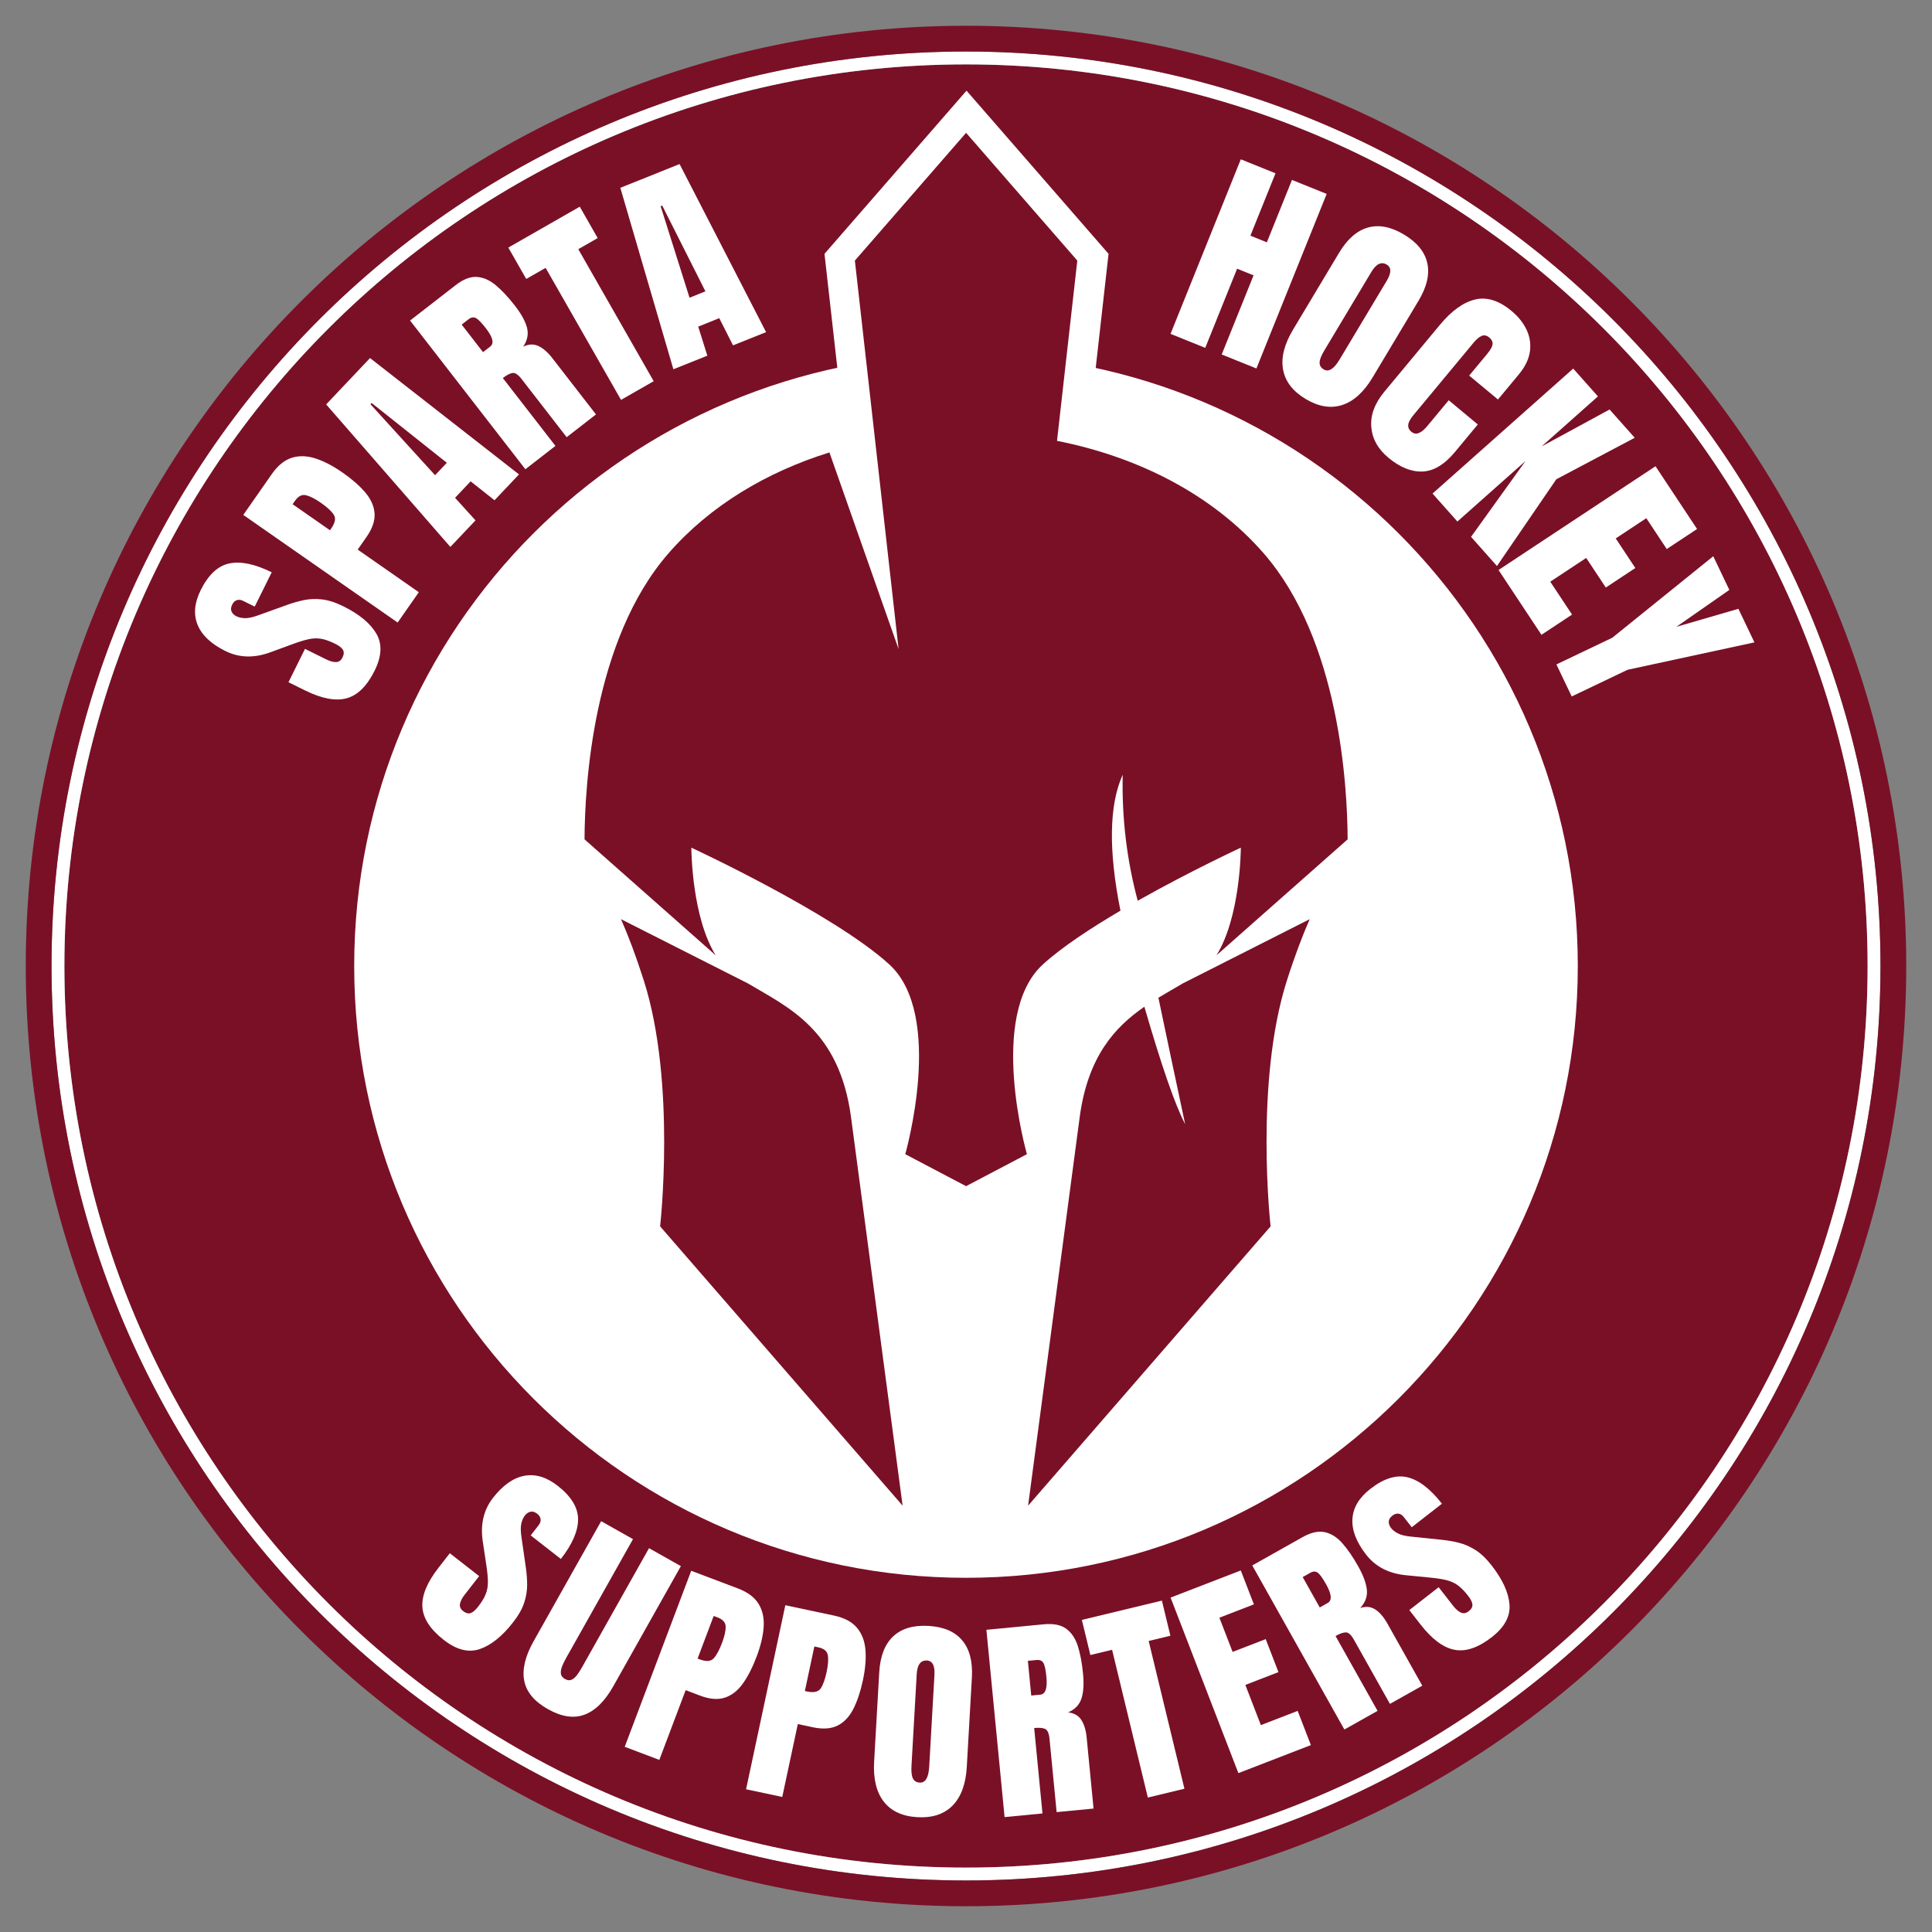 <svg xmlns="http://www.w3.org/2000/svg" xmlns:xlink="http://www.w3.org/1999/xlink" version="1.1" width="1500" height="1500" viewBox="0 0 1500 1500">
<rect x="0" y="0" width="1500" height="1500" fill="#808080" stroke="none"/>
<defs>
<clipPath id="clip_0">
<path transform="matrix(1,0,0,-1,0,1500)" d="M0 1500H1500V0H0Z"/>
</clipPath>
<clipPath id="clip_1">
<path transform="matrix(1,0,0,-1,0,1500)" d="M750 50C1136.599 50 1450 363.401 1450 750 1450 1136.599 1136.599 1450 750 1450 363.401 1450 50 1136.599 50 750 50 363.401 363.401 50 750 50Z" fill-rule="evenodd"/>
</clipPath>
<clipPath id="clip_2">
<path transform="matrix(1,0,0,-1,0,1500)" d="M0 1500H1500V0H0Z"/>
</clipPath>
<clipPath id="clip_3">
<path transform="matrix(1,0,0,-1,0,1500)" d="M750 50C1136.599 50 1450 363.401 1450 750 1450 1136.599 1136.599 1450 750 1450 363.401 1450 50 1136.599 50 750 50 363.401 363.401 50 750 50ZM39 1461H1461V39H39Z" fill-rule="evenodd"/>
</clipPath>
<clipPath id="clip_4">
<path transform="matrix(1,0,0,-1,0,1500)" d="M0 1500H1500V0H0Z"/>
</clipPath>
<clipPath id="clip_5">
<path transform="matrix(1,0,0,-1,0,1500)" d="M750 40C1142.122 40 1460 357.878 1460 750 1460 1142.122 1142.122 1460 750 1460 357.878 1460 40 1142.122 40 750 40 357.878 357.878 40 750 40ZM19 1481H1481V19H19Z" fill-rule="evenodd"/>
</clipPath>
<clipPath id="clip_6">
<path transform="matrix(1,0,0,-1,0,1500)" d="M0 1500H1500V0H0Z"/>
</clipPath>
<clipPath id="clip_7">
<path transform="matrix(1,0,0,-1,0,1500)" d="M750.403 1429.612 860.676 1302.927 840.645 1124.92H660.165L640.129 1302.927 750.403 1429.612Z" fill-rule="evenodd"/>
</clipPath>
<clipPath id="clip_8">
<path transform="matrix(1,0,0,-1,0,1500)" d="M0 1500H1500V0H0Z"/>
</clipPath>
<clipPath id="clip_9">
<path transform="matrix(1,0,0,-1,0,1500)" d="M750 275C1012.335 275 1225 487.665 1225 750 1225 1012.335 1012.335 1225 750 1225 487.665 1225 275 1012.335 275 750 275 487.665 487.665 275 750 275Z" fill-rule="evenodd"/>
</clipPath>
<clipPath id="clip_10">
<path transform="matrix(1,0,0,-1,0,1500)" d="M0 1500H1500V0H0Z"/>
</clipPath>
<clipPath id="clip_11">
<path transform="matrix(1,0,0,-1,0,1500)" d="M482.151 786.351 580.58 736.534 580.572 736.541C611.751 717.944 651.654 700.78 660.764 632.446 671.142 554.566 700.788 331 700.788 331L512.51 547.859C512.51 547.859 525.114 659.304 499.909 738.531 493.672 758.133 487.666 773.83 482.151 786.351ZM1016.85 786.351C1011.332 773.83 1005.324 758.133 999.087 738.531 973.881 659.304 986.487 547.859 986.487 547.859L798.212 331 798.247 331.265C799.39 339.884 828.07 556.123 838.241 632.446 844.558 679.869 865.711 702.647 888.488 718.363 901.896 672.167 912.448 641.788 920.143 627.22 912.009 665.3 905.091 698.017 899.387 725.373 905.872 729.305 912.32 732.895 918.432 736.541L918.419 736.534 1016.85 786.351ZM750.068 1396.884 836.416 1297.678 820.668 1157.708C883.293 1145.366 941.112 1116.28 981.091 1070.441 1039.953 1002.946 1046.129 889.789 1046.303 848.332L944.481 758.309C962.804 787.842 963.354 838.705 963.37 841.73L963.371 841.855V841.871C963.371 841.871 924.183 823.716 883.329 800.669 874.813 832.36 870.926 864.976 871.667 898.517 861.097 875.161 860.513 839.971 869.913 792.95 846.844 779.392 824.555 764.732 809.846 751.373 766.297 711.822 797.299 603.9 797.299 603.9L750.068 579.064 702.836 603.9C702.836 603.9 733.838 711.822 690.29 751.373 646.742 790.923 536.764 841.871 536.764 841.871V841.855L536.764 841.73C536.781 838.705 537.338 787.842 555.657 758.309L453.83 848.332C454.006 889.789 460.184 1002.946 519.046 1070.441 551.332 1107.464 595.26 1133.556 643.968 1148.73L697.669 996.039 663.72 1297.678 750.068 1396.884Z" fill-rule="evenodd"/>
</clipPath>
<clipPath id="clip_12">
<path transform="matrix(1,0,0,-1,0,1500)" d="M0 1500H1500V0H0Z"/>
</clipPath>
<clipPath id="clip_13">
<path transform="matrix(1,0,0,-1,0,1500)" d="M290.85 979.289C284.928 967.339 277.682 960.196 269.114 957.86 260.544 955.523 249.762 957.569 236.766 963.997L223.969 970.328 236.795 996.21 253.164 988.114C256.19 986.617 258.786 985.903 260.952 985.975 263.118 986.045 264.766 987.221 265.896 989.502 267.076 991.883 267.198 993.874 266.264 995.479 265.33 997.082 263.276 998.67 260.1 1000.241 256.082 1002.228 252.526 1003.493 249.429 1004.038 246.332 1004.581 243.071 1004.481 239.645 1003.737 236.219 1002.992 232.009 1001.695 227.016 999.844L210.032 993.613C197.399 988.934 185.75 989.231 175.085 994.507 163.924 1000.027 156.702 1006.825 153.416 1014.902 150.132 1022.978 150.922 1031.926 155.788 1041.744 161.733 1053.743 169.153 1060.676 178.046 1062.544 186.938 1064.411 197.909 1062.119 210.954 1055.667L197.758 1029.04 188.755 1033.494C186.969 1034.377 185.329 1034.554 183.832 1034.03 182.337 1033.503 181.159 1032.373 180.299 1030.638 179.267 1028.556 179.095 1026.742 179.781 1025.199 180.467 1023.655 181.729 1022.43 183.563 1021.522 185.399 1020.614 187.629 1020.127 190.252 1020.065 192.877 1020.001 196.303 1020.745 200.531 1022.298L222.522 1030.219C226.898 1031.82 231.312 1033.095 235.764 1034.041 240.217 1034.987 244.944 1035.18 249.948 1034.62 254.95 1034.058 260.502 1032.269 266.603 1029.252 278.905 1023.166 287.416 1016.132 292.136 1008.148 296.858 1000.164 296.428 990.544 290.85 979.289" fill-rule="evenodd"/>
</clipPath>
<clipPath id="clip_14">
<path transform="matrix(1,0,0,-1,0,1500)" d="M0 1500H1500V0H0Z"/>
</clipPath>
<clipPath id="clip_15">
<path transform="matrix(1,0,0,-1,0,1500)" d="M256.193 1088.303 257.144 1089.664C260.25 1094.11 260.903 1097.701 259.103 1100.441 257.304 1103.179 253.976 1106.242 249.119 1109.63 244.58 1112.794 240.733 1114.751 237.578 1115.502 234.422 1116.25 231.576 1114.811 229.041 1111.182L227.187 1108.529 256.193 1088.303ZM308.72 1016.663 188.882 1100.224 210.988 1131.866C215.615 1138.49 220.758 1142.712 226.418 1144.534 232.079 1146.355 238.218 1146.205 244.838 1144.086 251.457 1141.966 258.536 1138.279 266.07 1133.025 273.334 1127.961 279.162 1122.85 283.56 1117.693 287.957 1112.536 290.371 1107.126 290.801 1101.462 291.233 1095.798 289.134 1089.654 284.507 1083.031L277.71 1073.3 325.168 1040.208 308.72 1016.663Z" fill-rule="evenodd"/>
</clipPath>
<clipPath id="clip_16">
<path transform="matrix(1,0,0,-1,0,1500)" d="M0 1500H1500V0H0Z"/>
</clipPath>
<clipPath id="clip_17">
<path transform="matrix(1,0,0,-1,0,1500)" d="M337.784 1131.044 346.913 1140.69 288.551 1187.103 287.638 1186.139 337.784 1131.044ZM349.66 1075.36 253.23 1186.009 287.291 1222.002 402.949 1131.672 383.95 1111.595 365.398 1126.289 353.303 1113.507 369.173 1095.98 349.66 1075.36Z" fill-rule="evenodd"/>
</clipPath>
<clipPath id="clip_18">
<path transform="matrix(1,0,0,-1,0,1500)" d="M0 1500H1500V0H0Z"/>
</clipPath>
<clipPath id="clip_19">
<path transform="matrix(1,0,0,-1,0,1500)" d="M375.018 1226.592 380.591 1230.919C383.782 1233.396 382.682 1238.113 377.29 1245.066 373.798 1249.57 371.159 1252.25 369.375 1253.108 367.59 1253.963 365.737 1253.645 363.813 1252.152L358.438 1247.978 375.018 1226.592ZM407.902 1135.682 318.384 1251.138 353.789 1278.629C359.69 1283.21 365.191 1285.327 370.291 1284.979 375.393 1284.632 380.331 1282.439 385.105 1278.405 389.879 1274.369 394.792 1269.094 399.844 1262.578 404.727 1256.28 407.829 1250.632 409.15 1245.632 410.47 1240.631 409.483 1235.696 406.188 1230.826 410.391 1232.899 414.336 1233.071 418.022 1231.345 421.707 1229.616 425.313 1226.479 428.839 1221.931L462.713 1178.241 439.962 1160.576 404.918 1205.775C402.308 1209.142 400 1210.695 397.997 1210.436 395.993 1210.175 393.459 1208.858 390.401 1206.482L431.243 1153.806 407.902 1135.682Z" fill-rule="evenodd"/>
</clipPath>
<clipPath id="clip_20">
<path transform="matrix(1,0,0,-1,0,1500)" d="M0 1500H1500V0H0Z"/>
</clipPath>
<clipPath id="clip_21">
<path transform="matrix(1,0,0,-1,0,1500)" d="M482.164 1189.531 423.627 1292.031 408.57 1283.414 394.656 1307.777 450.13 1339.525 464.043 1315.162 448.986 1306.545 507.523 1204.045 482.164 1189.531Z" fill-rule="evenodd"/>
</clipPath>
<clipPath id="clip_22">
<path transform="matrix(1,0,0,-1,0,1500)" d="M0 1500H1500V0H0Z"/>
</clipPath>
<clipPath id="clip_23">
<path transform="matrix(1,0,0,-1,0,1500)" d="M535.357 1268.859 547.685 1273.798 514.147 1340.394 512.914 1339.9 535.357 1268.859ZM522.81 1213.31 481.623 1354.191 527.625 1372.619 594.779 1242.141 569.12 1231.862 558.433 1252.976 542.097 1246.432 549.163 1223.867 522.81 1213.31Z" fill-rule="evenodd"/>
</clipPath>
<clipPath id="clip_24">
<path transform="matrix(1,0,0,-1,0,1500)" d="M0 1500H1500V0H0Z"/>
</clipPath>
<clipPath id="clip_25">
<path transform="matrix(1,0,0,-1,0,1500)" d="M908.801 1240.783 963.352 1376.31 990.3 1365.453 970.804 1317.017 983.585 1311.868 1003.08 1360.304 1030.029 1349.447 975.478 1213.92 948.53 1224.777 973.264 1286.226 960.483 1291.375 935.748 1229.926 908.801 1240.783Z" fill-rule="evenodd"/>
</clipPath>
<clipPath id="clip_26">
<path transform="matrix(1,0,0,-1,0,1500)" d="M0 1500H1500V0H0Z"/>
</clipPath>
<clipPath id="clip_27">
<path transform="matrix(1,0,0,-1,0,1500)" d="M1027.715 1213.194C1031.51 1210.916 1035.611 1213.455 1040.02 1220.815L1076.657 1281.986C1080.354 1288.156 1080.352 1292.354 1076.651 1294.575 1072.475 1297.082 1068.496 1295.176 1064.715 1288.863L1028.119 1227.763C1025.788 1223.87 1024.591 1220.796 1024.531 1218.542 1024.471 1216.286 1025.531 1214.505 1027.715 1213.194M1013.682 1190.25C1003.67 1196.259 997.832 1203.878 996.167 1213.106 994.501 1222.335 997.096 1232.669 1003.948 1244.111L1039.606 1303.644C1046.031 1314.372 1053.529 1320.942 1062.1 1323.349 1070.668 1325.757 1080.007 1323.927 1090.113 1317.861 1100.22 1311.796 1106.231 1304.412 1108.148 1295.71 1110.063 1287.009 1107.809 1277.293 1101.383 1266.564L1065.726 1207.031C1058.873 1195.589 1050.988 1188.43 1042.073 1185.552 1033.156 1182.675 1023.693 1184.241 1013.682 1190.25" fill-rule="evenodd"/>
</clipPath>
<clipPath id="clip_28">
<path transform="matrix(1,0,0,-1,0,1500)" d="M0 1500H1500V0H0Z"/>
</clipPath>
<clipPath id="clip_29">
<path transform="matrix(1,0,0,-1,0,1500)" d="M1077.977 1144.591C1069.849 1151.349 1065.41 1159.321 1064.661 1168.508 1063.91 1177.696 1067.319 1186.845 1074.885 1195.955L1117.948 1247.807C1126.998 1258.705 1136.087 1265.254 1145.215 1267.453 1154.342 1269.652 1163.779 1266.701 1173.524 1258.599 1178.842 1254.177 1182.763 1249.261 1185.286 1243.854 1187.808 1238.446 1188.643 1232.805 1187.791 1226.927 1186.939 1221.051 1184.056 1215.154 1179.142 1209.237L1163.02 1189.824 1140.679 1208.398 1154.468 1225.001C1157.261 1228.363 1158.717 1230.984 1158.84 1232.863 1158.96 1234.741 1158.128 1236.423 1156.341 1237.909 1154.255 1239.643 1152.223 1240.054 1150.246 1239.145 1148.266 1238.235 1146.235 1236.524 1144.149 1234.012L1097.426 1177.754C1094.845 1174.646 1093.481 1172.074 1093.336 1170.036 1093.19 1167.998 1093.968 1166.272 1095.67 1164.857 1097.585 1163.264 1099.589 1162.929 1101.686 1163.849 1103.781 1164.77 1105.872 1166.486 1107.958 1168.998L1124.77 1189.24 1147.365 1170.455 1129.705 1149.19C1121.502 1139.313 1113.064 1134.22 1104.391 1133.911 1095.717 1133.601 1086.914 1137.162 1077.977 1144.591" fill-rule="evenodd"/>
</clipPath>
<clipPath id="clip_30">
<path transform="matrix(1,0,0,-1,0,1500)" d="M0 1500H1500V0H0Z"/>
</clipPath>
<clipPath id="clip_31">
<path transform="matrix(1,0,0,-1,0,1500)" d="M1112.218 1116.805 1221.439 1213.832 1240.631 1192.243 1196.881 1153.377 1249.676 1182.069 1269.199 1160.108 1208.317 1127.895 1162.24 1060.537 1142.111 1083.181 1184.394 1142.062 1131.521 1095.092 1112.218 1116.805Z" fill-rule="evenodd"/>
</clipPath>
<clipPath id="clip_32">
<path transform="matrix(1,0,0,-1,0,1500)" d="M0 1500H1500V0H0Z"/>
</clipPath>
<clipPath id="clip_33">
<path transform="matrix(1,0,0,-1,0,1500)" d="M1163.458 1057.452 1285.336 1138.007 1317.603 1089.285 1294.059 1073.723 1278.2 1097.669 1254.447 1081.97 1269.664 1058.993 1246.742 1043.843 1231.526 1066.82 1203.618 1048.375 1220.531 1022.837 1196.778 1007.139 1163.458 1057.452Z" fill-rule="evenodd"/>
</clipPath>
<clipPath id="clip_34">
<path transform="matrix(1,0,0,-1,0,1500)" d="M0 1500H1500V0H0Z"/>
</clipPath>
<clipPath id="clip_35">
<path transform="matrix(1,0,0,-1,0,1500)" d="M1208.388 984.14 1251.759 1004.848 1330.159 1068.131 1342.66 1041.997 1301.526 1013.342 1349.681 1027.32 1362.146 1001.261 1263.652 979.988 1220.281 959.279 1208.388 984.14Z" fill-rule="evenodd"/>
</clipPath>
<clipPath id="clip_36">
<path transform="matrix(1,0,0,-1,0,1500)" d="M0 1500H1500V0H0Z"/>
</clipPath>
<clipPath id="clip_37">
<path transform="matrix(1,0,0,-1,0,1500)" d="M344.547 226.761C334.035 234.968 328.498 243.503 327.936 252.367 327.373 261.232 331.549 271.38 340.463 282.815L349.241 294.074 372.011 276.298 360.782 261.896C358.707 259.234 357.485 256.835 357.119 254.699 356.752 252.564 357.571 250.712 359.578 249.146 361.672 247.511 363.598 246.99 365.359 247.581 367.117 248.173 369.086 249.865 371.264 252.659 374.02 256.195 375.975 259.423 377.133 262.347 378.289 265.271 378.848 268.486 378.809 271.99 378.77 275.496 378.347 279.881 377.539 285.145L374.858 303.035C372.818 316.352 375.457 327.7 382.773 337.084 390.428 346.905 398.542 352.61 407.115 354.2 415.688 355.791 424.293 353.216 432.93 346.473 443.485 338.232 448.782 329.568 448.82 320.482 448.859 311.396 444.404 301.113 435.455 289.634L412.032 307.922 418.207 315.843C419.433 317.414 419.938 318.986 419.725 320.556 419.51 322.127 418.641 323.509 417.113 324.7 415.281 326.131 413.54 326.664 411.891 326.304 410.24 325.942 408.785 324.953 407.527 323.339 406.268 321.724 405.342 319.638 404.752 317.08 404.161 314.523 404.199 311.018 404.869 306.564L408.199 283.429C408.885 278.821 409.244 274.24 409.275 269.689 409.305 265.137 408.541 260.467 406.985 255.68 405.427 250.894 402.557 245.816 398.371 240.448 389.933 229.623 381.328 222.703 372.557 219.689 363.785 216.672 354.448 219.031 344.547 226.761" fill-rule="evenodd"/>
</clipPath>
<clipPath id="clip_38">
<path transform="matrix(1,0,0,-1,0,1500)" d="M0 1500H1500V0H0Z"/>
</clipPath>
<clipPath id="clip_39">
<path transform="matrix(1,0,0,-1,0,1500)" d="M425.396 173.024C414.791 179.003 408.656 186.383 406.995 195.168 405.332 203.95 407.757 214.129 414.269 225.705L466.733 318.957 491.462 305.014 439.568 212.775C438.375 210.652 437.348 208.547 436.49 206.458 435.632 204.369 435.286 202.452 435.447 200.71 435.61 198.965 436.654 197.551 438.584 196.463 440.558 195.349 442.327 195.163 443.887 195.903 445.447 196.644 446.89 197.941 448.221 199.796 449.548 201.652 450.81 203.64 452.005 205.762L503.899 298.003 528.628 284.059 476.164 190.807C469.652 179.232 462.212 171.879 453.849 168.75 445.485 165.62 436 167.045 425.396 173.024" fill-rule="evenodd"/>
</clipPath>
<clipPath id="clip_40">
<path transform="matrix(1,0,0,-1,0,1500)" d="M0 1500H1500V0H0Z"/>
</clipPath>
<clipPath id="clip_41">
<path transform="matrix(1,0,0,-1,0,1500)" d="M541.611 212.288 543.164 211.701C548.237 209.784 551.881 210.034 554.095 212.451 556.308 214.867 558.463 218.845 560.555 224.385 562.51 229.561 563.465 233.77 563.418 237.014 563.369 240.255 561.275 242.659 557.134 244.224L554.107 245.368 541.611 212.288ZM485.033 143.779 536.656 280.448 572.762 266.803C580.32 263.947 585.675 259.999 588.832 254.962 591.986 249.924 593.347 243.937 592.917 237.002 592.484 230.065 590.646 222.3 587.4 213.707 584.271 205.424 580.746 198.518 576.825 192.99 572.902 187.463 568.249 183.793 562.863 181.983 557.476 180.174 551.004 180.697 543.446 183.554L532.342 187.75 511.898 133.626 485.033 143.779Z" fill-rule="evenodd"/>
</clipPath>
<clipPath id="clip_42">
<path transform="matrix(1,0,0,-1,0,1500)" d="M0 1500H1500V0H0Z"/>
</clipPath>
<clipPath id="clip_43">
<path transform="matrix(1,0,0,-1,0,1500)" d="M624.889 187.089 626.514 186.744C631.819 185.618 635.383 186.417 637.209 189.141 639.035 191.864 640.566 196.121 641.801 201.913 642.955 207.324 643.265 211.629 642.731 214.826 642.196 218.023 639.762 220.081 635.432 221L632.266 221.672 624.889 187.089ZM579.254 110.815 609.729 253.694 647.487 245.681C655.389 244.003 661.281 240.914 665.159 236.414 669.036 231.913 671.284 226.204 671.903 219.284 672.52 212.365 671.87 204.412 669.954 195.429 668.108 186.769 665.66 179.411 662.616 173.354 659.569 167.297 655.52 162.966 650.465 160.361 645.411 157.756 638.932 157.293 631.03 158.971L619.418 161.435 607.35 104.852 579.254 110.815Z" fill-rule="evenodd"/>
</clipPath>
<clipPath id="clip_44">
<path transform="matrix(1,0,0,-1,0,1500)" d="M0 1500H1500V0H0Z"/>
</clipPath>
<clipPath id="clip_45">
<path transform="matrix(1,0,0,-1,0,1500)" d="M714.081 115.98C718.501 115.731 720.955 119.888 721.443 128.453L725.505 199.641C725.914 206.822 723.965 210.536 719.655 210.778 714.793 211.05 712.152 207.512 711.733 200.166L707.677 129.06C707.418 124.529 707.785 121.251 708.779 119.23 709.771 117.206 711.539 116.124 714.081 115.98M712.301 89.142C700.643 89.797 691.934 93.82 686.176 101.21 680.416 108.6 677.918 118.953 678.677 132.268L682.629 201.549C683.342 214.036 686.934 223.339 693.408 229.46 699.882 235.583 709.004 238.312 720.772 237.651 732.541 236.992 741.293 233.256 747.03 226.451 752.766 219.643 755.279 209.996 754.566 197.511L750.614 128.228C749.855 114.913 746.193 104.907 739.631 98.209 733.068 91.51 723.958 88.489 712.301 89.142" fill-rule="evenodd"/>
</clipPath>
<clipPath id="clip_46">
<path transform="matrix(1,0,0,-1,0,1500)" d="M0 1500H1500V0H0Z"/>
</clipPath>
<clipPath id="clip_47">
<path transform="matrix(1,0,0,-1,0,1500)" d="M800.65 183.592 807.673 184.266C811.694 184.652 813.28 189.223 812.429 197.981 811.879 203.653 811.077 207.328 810.025 209.007 808.972 210.685 807.234 211.408 804.81 211.176L798.035 210.527 800.65 183.592ZM779.956 89.214 765.838 234.624 810.459 238.903C817.895 239.615 823.678 238.46 827.808 235.437 831.938 232.414 834.945 227.921 836.831 221.959 838.715 215.996 840.057 208.912 840.854 200.706 841.624 192.775 841.233 186.343 839.683 181.414 838.131 176.484 834.663 172.844 829.276 170.493 833.938 169.994 837.368 168.029 839.564 164.6 841.759 161.169 843.135 156.589 843.691 150.862L849.033 95.837 820.361 93.088 814.835 150.013C814.423 154.253 813.3 156.8 811.465 157.654 809.631 158.505 806.786 158.747 802.93 158.377L809.372 92.034 779.956 89.214Z" fill-rule="evenodd"/>
</clipPath>
<clipPath id="clip_48">
<path transform="matrix(1,0,0,-1,0,1500)" d="M0 1500H1500V0H0Z"/>
</clipPath>
<clipPath id="clip_49">
<path transform="matrix(1,0,0,-1,0,1500)" d="M891.183 104.384 863.423 219.111 846.558 215.044 839.96 242.315 902.096 257.294 908.694 230.025 891.829 225.959 919.587 111.233 891.183 104.384Z" fill-rule="evenodd"/>
</clipPath>
<clipPath id="clip_50">
<path transform="matrix(1,0,0,-1,0,1500)" d="M0 1500H1500V0H0Z"/>
</clipPath>
<clipPath id="clip_51">
<path transform="matrix(1,0,0,-1,0,1500)" d="M961.481 123.356 908.841 259.637 963.348 280.705 973.518 254.377 946.729 244.024 956.987 217.464 982.692 227.399 992.591 201.769 966.886 191.834 978.941 160.629 1007.51 171.672 1017.769 145.113 961.481 123.356Z" fill-rule="evenodd"/>
</clipPath>
<clipPath id="clip_52">
<path transform="matrix(1,0,0,-1,0,1500)" d="M0 1500H1500V0H0Z"/>
</clipPath>
<clipPath id="clip_53">
<path transform="matrix(1,0,0,-1,0,1500)" d="M1024.65 251.973 1030.799 255.433C1034.32 257.413 1033.927 262.241 1029.62 269.912 1026.83 274.882 1024.615 277.922 1022.976 279.034 1021.337 280.143 1019.457 280.101 1017.336 278.908L1011.403 275.57 1024.65 251.973ZM1043.776 157.203 972.256 284.594 1011.322 306.574C1017.834 310.237 1023.586 311.521 1028.58 310.425 1033.573 309.33 1038.133 306.435 1042.26 301.741 1046.387 297.046 1050.469 291.104 1054.505 283.914 1058.407 276.966 1060.642 270.921 1061.212 265.782 1061.781 260.64 1060.077 255.905 1056.1 251.572 1060.563 253.002 1064.49 252.592 1067.88 250.342 1071.27 248.089 1074.375 244.454 1077.192 239.437L1104.255 191.231 1079.152 177.107 1051.154 226.978C1049.068 230.693 1047.015 232.57 1044.995 232.608 1042.974 232.646 1040.275 231.714 1036.9 229.816L1069.531 171.694 1043.776 157.203Z" fill-rule="evenodd"/>
</clipPath>
<clipPath id="clip_54">
<path transform="matrix(1,0,0,-1,0,1500)" d="M0 1500H1500V0H0Z"/>
</clipPath>
<clipPath id="clip_55">
<path transform="matrix(1,0,0,-1,0,1500)" d="M1158.283 228.969C1147.766 220.767 1138.145 217.473 1129.418 219.087 1120.69 220.701 1111.872 227.228 1102.963 238.667L1094.189 249.931 1116.968 267.697 1128.188 253.289C1130.263 250.626 1132.29 248.856 1134.27 247.98 1136.251 247.103 1138.244 247.448 1140.252 249.013 1142.346 250.647 1143.321 252.389 1143.177 254.242 1143.032 256.093 1141.871 258.417 1139.694 261.211 1136.94 264.747 1134.287 267.432 1131.736 269.268 1129.184 271.103 1126.205 272.429 1122.799 273.245 1119.391 274.062 1115.039 274.72 1109.74 275.219L1091.748 276.976C1078.346 278.242 1067.99 283.57 1060.679 292.956 1053.028 302.78 1049.476 312.045 1050.023 320.754 1050.571 329.461 1055.164 337.186 1063.804 343.924 1074.363 352.16 1084.051 355.19 1092.867 353.013 1101.681 350.835 1110.561 344.005 1119.505 332.524L1096.073 314.246 1089.901 322.171C1088.677 323.742 1087.277 324.615 1085.703 324.791 1084.128 324.966 1082.577 324.459 1081.05 323.268 1079.218 321.838 1078.275 320.279 1078.223 318.589 1078.172 316.9 1078.775 315.246 1080.033 313.632 1081.291 312.016 1083.088 310.61 1085.423 309.413 1087.758 308.217 1091.164 307.4 1095.642 306.963L1118.876 304.557C1123.51 304.1 1128.036 303.332 1132.455 302.252 1136.873 301.172 1141.213 299.293 1145.472 296.615 1149.732 293.937 1153.954 289.914 1158.137 284.544 1166.57 273.716 1171.179 263.678 1171.964 254.431 1172.749 245.182 1168.188 236.695 1158.283 228.969" fill-rule="evenodd"/>
</clipPath>
</defs>
<g clip-path="url(#clip_0)">
<g clip-path="url(#clip_1)">
<path transform="matrix(1,0,0,-1,0,1500)" d="M49 1451H1451V49H49Z" fill="#7a1026"/>
</g>
</g>
<g clip-path="url(#clip_2)">
<g clip-path="url(#clip_3)">
<path transform="matrix(1,0,0,1,50,50)" stroke-width="20" stroke-linecap="butt" stroke-miterlimit="10" stroke-linejoin="miter" fill="none" stroke="#ffffff" d="M700 1400C1086.599 1400 1400 1086.599 1400 700 1400 313.401 1086.599 0 700 0 313.401 0 0 313.401 0 700 0 1086.599 313.401 1400 700 1400Z"/>
</g>
</g>
<g clip-path="url(#clip_4)">
<g clip-path="url(#clip_5)">
<path transform="matrix(1,0,0,1,40,40)" stroke-width="40" stroke-linecap="butt" stroke-miterlimit="10" stroke-linejoin="miter" fill="none" stroke="#7a1026" d="M710 1420C1102.122 1420 1420 1102.122 1420 710 1420 317.878 1102.122 0 710 0 317.878 0 0 317.878 0 710 0 1102.122 317.878 1420 710 1420Z"/>
</g>
</g>
<g clip-path="url(#clip_6)">
<g clip-path="url(#clip_7)">
<path transform="matrix(1,0,0,-1,0,1500)" d="M639.129 1430.612H861.676V1123.92H639.129Z" fill="#ffffff"/>
</g>
</g>
<g clip-path="url(#clip_8)">
<g clip-path="url(#clip_9)">
<path transform="matrix(1,0,0,-1,0,1500)" d="M274 1226H1226V274H274Z" fill="#ffffff"/>
</g>
</g>
<g clip-path="url(#clip_10)">
<g clip-path="url(#clip_11)">
<path transform="matrix(1,0,0,-1,0,1500)" d="M452.83 1397.884H1047.303V330H452.83Z" fill="#7a1026"/>
</g>
</g>
<g clip-path="url(#clip_12)">
<g clip-path="url(#clip_13)">
<path transform="matrix(1,0,0,-1,0,1500)" d="M149.132 1065.411H297.858V954.523H149.132Z" fill="#ffffff"/>
</g>
</g>
<g clip-path="url(#clip_14)">
<g clip-path="url(#clip_15)">
<path transform="matrix(1,0,0,-1,0,1500)" d="M187.882 1147.355H326.168V1015.663H187.882Z" fill="#ffffff"/>
</g>
</g>
<g clip-path="url(#clip_16)">
<g clip-path="url(#clip_17)">
<path transform="matrix(1,0,0,-1,0,1500)" d="M252.23 1223.002H403.949V1074.36H252.23Z" fill="#ffffff"/>
</g>
</g>
<g clip-path="url(#clip_18)">
<g clip-path="url(#clip_19)">
<path transform="matrix(1,0,0,-1,0,1500)" d="M317.384 1286.327H463.713V1134.682H317.384Z" fill="#ffffff"/>
</g>
</g>
<g clip-path="url(#clip_20)">
<g clip-path="url(#clip_21)">
<path transform="matrix(1,0,0,-1,0,1500)" d="M393.656 1340.525H508.523V1188.531H393.656Z" fill="#ffffff"/>
</g>
</g>
<g clip-path="url(#clip_22)">
<g clip-path="url(#clip_23)">
<path transform="matrix(1,0,0,-1,0,1500)" d="M480.623 1373.619H595.779V1212.31H480.623Z" fill="#ffffff"/>
</g>
</g>
<g clip-path="url(#clip_24)">
<g clip-path="url(#clip_25)">
<path transform="matrix(1,0,0,-1,0,1500)" d="M907.801 1377.31H1031.029V1212.92H907.801Z" fill="#ffffff"/>
</g>
</g>
<g clip-path="url(#clip_26)">
<g clip-path="url(#clip_27)">
<path transform="matrix(1,0,0,-1,0,1500)" d="M993.501 1326.757H1111.063V1181.675H993.501Z" fill="#ffffff"/>
</g>
</g>
<g clip-path="url(#clip_28)">
<g clip-path="url(#clip_29)">
<path transform="matrix(1,0,0,-1,0,1500)" d="M1062.91 1270.652H1189.643V1132.601H1062.91Z" fill="#ffffff"/>
</g>
</g>
<g clip-path="url(#clip_30)">
<g clip-path="url(#clip_31)">
<path transform="matrix(1,0,0,-1,0,1500)" d="M1111.218 1214.832H1270.199V1059.537H1111.218Z" fill="#ffffff"/>
</g>
</g>
<g clip-path="url(#clip_32)">
<g clip-path="url(#clip_33)">
<path transform="matrix(1,0,0,-1,0,1500)" d="M1162.458 1139.007H1318.603V1006.139H1162.458Z" fill="#ffffff"/>
</g>
</g>
<g clip-path="url(#clip_34)">
<g clip-path="url(#clip_35)">
<path transform="matrix(1,0,0,-1,0,1500)" d="M1207.388 1069.131H1363.146V958.279H1207.388Z" fill="#ffffff"/>
</g>
</g>
<g clip-path="url(#clip_36)">
<g clip-path="url(#clip_37)">
<path transform="matrix(1,0,0,-1,0,1500)" d="M326.373 356.791H449.859V215.672H326.373Z" fill="#ffffff"/>
</g>
</g>
<g clip-path="url(#clip_38)">
<g clip-path="url(#clip_39)">
<path transform="matrix(1,0,0,-1,0,1500)" d="M404.332 319.957H529.628V164.62H404.332Z" fill="#ffffff"/>
</g>
</g>
<g clip-path="url(#clip_40)">
<g clip-path="url(#clip_41)">
<path transform="matrix(1,0,0,-1,0,1500)" d="M484.033 281.448H594.347V132.626H484.033Z" fill="#ffffff"/>
</g>
</g>
<g clip-path="url(#clip_42)">
<g clip-path="url(#clip_43)">
<path transform="matrix(1,0,0,-1,0,1500)" d="M578.254 254.694H673.52V103.852H578.254Z" fill="#ffffff"/>
</g>
</g>
<g clip-path="url(#clip_44)">
<g clip-path="url(#clip_45)">
<path transform="matrix(1,0,0,-1,0,1500)" d="M676.918 239.312H756.279V87.489H676.918Z" fill="#ffffff"/>
</g>
</g>
<g clip-path="url(#clip_46)">
<g clip-path="url(#clip_47)">
<path transform="matrix(1,0,0,-1,0,1500)" d="M764.838 240.615H850.033V88.214H764.838Z" fill="#ffffff"/>
</g>
</g>
<g clip-path="url(#clip_48)">
<g clip-path="url(#clip_49)">
<path transform="matrix(1,0,0,-1,0,1500)" d="M838.96 258.294H920.587V103.384H838.96Z" fill="#ffffff"/>
</g>
</g>
<g clip-path="url(#clip_50)">
<g clip-path="url(#clip_51)">
<path transform="matrix(1,0,0,-1,0,1500)" d="M907.841 281.705H1018.769V122.356H907.841Z" fill="#ffffff"/>
</g>
</g>
<g clip-path="url(#clip_52)">
<g clip-path="url(#clip_53)">
<path transform="matrix(1,0,0,-1,0,1500)" d="M971.256 312.521H1105.255V156.203H971.256Z" fill="#ffffff"/>
</g>
</g>
<g clip-path="url(#clip_54)">
<g clip-path="url(#clip_55)">
<path transform="matrix(1,0,0,-1,0,1500)" d="M1048.476 356.19H1173.749V216.473H1048.476Z" fill="#ffffff"/>
</g>
</g>
</svg>
